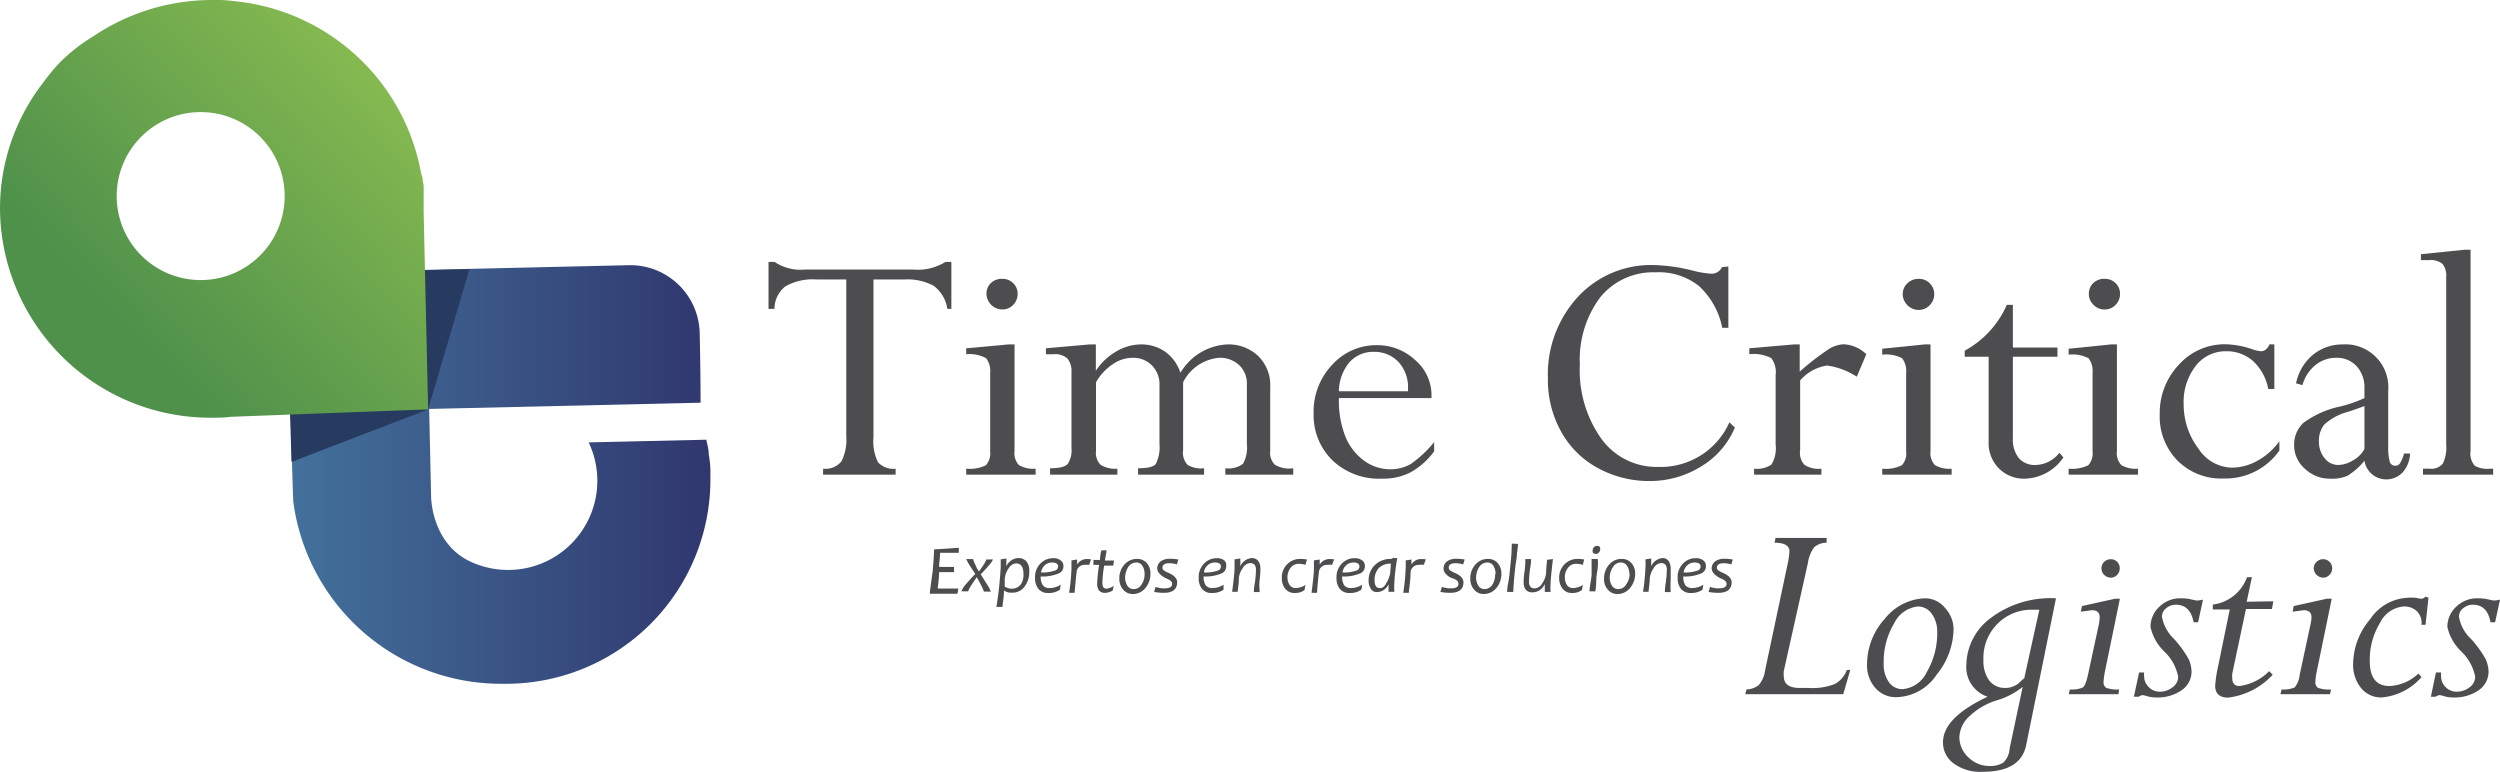 <svg xmlns="http://www.w3.org/2000/svg" xmlns:xlink="http://www.w3.org/1999/xlink" viewBox="0 0 168.18 51.92"><defs><style>.cls-1{isolation:isolate;}.cls-2{fill:#4d4d4f;}.cls-3{fill:url(#linear-gradient);}.cls-4{fill:#273a5f;mix-blend-mode:soft-light;}.cls-5{fill:url(#linear-gradient-2);}</style><linearGradient id="linear-gradient" x1="12.74" y1="31.93" x2="47.89" y2="31.93" gradientUnits="userSpaceOnUse"><stop offset="0.14" stop-color="#44759f"/><stop offset="1" stop-color="#30376e"/></linearGradient><linearGradient id="linear-gradient-2" x1="31.1" y1="1.83" x2="5.88" y2="25.92" gradientUnits="userSpaceOnUse"><stop offset="0.17" stop-color="#86ba50"/><stop offset="0.87" stop-color="#4f914b"/></linearGradient></defs><title>Logo</title><g class="cls-1"><g id="Capa_2" data-name="Capa 2"><g id="Layer_1" data-name="Layer 1"><path class="cls-2" d="M60.85,18.8H58.76V29.41a3.23,3.23,0,0,0,.3,1.68,1.38,1.38,0,0,0,1.19.44v.4H55.37v-.4a1.38,1.38,0,0,0,1.24-.5,3.25,3.25,0,0,0,.32-1.69V18.8h-2a3.74,3.74,0,0,0-2.09.46,1.93,1.93,0,0,0-.74,1.52H51.7V17.62h.41a3.12,3.12,0,0,0,2.07.51h7.24a3.5,3.5,0,0,0,2.18-.51H64v3.16h-.27a2.36,2.36,0,0,0-.93-1.56A3.75,3.75,0,0,0,60.85,18.8Z"/><path class="cls-2" d="M67.84,23.17h.41v7.18a1.15,1.15,0,0,0,.3.94,1.91,1.91,0,0,0,1.12.24v.4H65v-.4a2.49,2.49,0,0,0,1.32-.23,1.21,1.21,0,0,0,.29-.95V25.1a1.43,1.43,0,0,0-.27-1A2.31,2.31,0,0,0,65,23.83v-.4Zm-.38-4.41a1,1,0,0,1,1,1,1.05,1.05,0,0,1-.3.75,1,1,0,0,1-.73.31,1.08,1.08,0,0,1-1.07-1.06,1,1,0,0,1,.31-.73A1.06,1.06,0,0,1,67.46,18.76Z"/><path class="cls-2" d="M73.72,23.17v1.77h0a4.09,4.09,0,0,1,1.36-1.29,3.31,3.31,0,0,1,1.68-.48,2.78,2.78,0,0,1,1.65.51,2.82,2.82,0,0,1,1,1.4,3.88,3.88,0,0,1,3.15-1.91,2.89,2.89,0,0,1,2.07.77,2.72,2.72,0,0,1,.82,2.1v4.29a1.12,1.12,0,0,0,.31.93A1.87,1.87,0,0,0,87,31.5v.43H82.43V31.5a1.62,1.62,0,0,0,1.19-.3,2.26,2.26,0,0,0,.26-1.33v-4a1.7,1.7,0,0,0-.5-1.29A1.9,1.9,0,0,0,82,24.07a3,3,0,0,0-2.41,1.65v4.56a1.2,1.2,0,0,0,.31,1A1.77,1.77,0,0,0,81,31.5v.43H76.56V31.5q1,0,1.2-.3A2.53,2.53,0,0,0,78,29.87V25.93a1.79,1.79,0,0,0-.51-1.35,1.76,1.76,0,0,0-1.31-.51,2.37,2.37,0,0,0-1.35.45,3.54,3.54,0,0,0-1.1,1.2v4.63a1.13,1.13,0,0,0,.31.92,1.88,1.88,0,0,0,1.13.26v.4H70.64V31.5c.62,0,1-.09,1.19-.29a1.71,1.71,0,0,0,.25-1.08V25.07a1.37,1.37,0,0,0-.27-.95,1.21,1.21,0,0,0-.92-.29h-.53v-.4l2.94-.26Z"/><path class="cls-2" d="M96.48,29.74v.62a5,5,0,0,1-1.58,1.41A4,4,0,0,1,93,32.2,4.56,4.56,0,0,1,89.67,31a4.24,4.24,0,0,1-1.3-3.19,4.57,4.57,0,0,1,1.24-3.26,4,4,0,0,1,3-1.33,3.73,3.73,0,0,1,2.59,1,3.11,3.11,0,0,1,1.1,2.38v.18H90.07v.12a6.5,6.5,0,0,0,.43,2.45,3.76,3.76,0,0,0,1.25,1.63,3,3,0,0,0,1.72.59,2.81,2.81,0,0,0,1.43-.35A7.78,7.78,0,0,0,96.48,29.74Zm-6.41-3.42h4.65v-.17a2.51,2.51,0,0,0-.65-1.81,2.22,2.22,0,0,0-1.63-.67,2.14,2.14,0,0,0-1.67.71A3.11,3.11,0,0,0,90.07,26.32Z"/><path class="cls-2" d="M116.27,17.93v4.12h-.41a5.2,5.2,0,0,0-1.58-2.82,4.34,4.34,0,0,0-2.9-.91A4.58,4.58,0,0,0,107.65,20a7,7,0,0,0-1.37,4.52,7.94,7.94,0,0,0,1.45,5,4.58,4.58,0,0,0,3.81,1.89,5.06,5.06,0,0,0,4.8-3l.37.35a5.55,5.55,0,0,1-2.24,2.6,6.55,6.55,0,0,1-3.52,1,7.16,7.16,0,0,1-3.47-.88A6.16,6.16,0,0,1,105,29a7.14,7.14,0,0,1-.87-3.56,7.7,7.7,0,0,1,2-5.45,6.7,6.7,0,0,1,5.11-2.16,11.8,11.8,0,0,1,2.62.37,6.62,6.62,0,0,0,1.23.21.76.76,0,0,0,.75-.44Z"/><path class="cls-2" d="M121.07,23.17V25a17.22,17.22,0,0,1,1.83-1.43,2.15,2.15,0,0,1,1.09-.41,2.31,2.31,0,0,1,1.56.67l-.64,1.51a4.93,4.93,0,0,0-2-.75,3,3,0,0,0-1.81,1v4.69a1.18,1.18,0,0,0,.3,1,1.79,1.79,0,0,0,1.13.25v.4H118v-.4a1.73,1.73,0,0,0,1.17-.28,2.13,2.13,0,0,0,.28-1.36V25.23a1.53,1.53,0,0,0-.3-1.14,2.53,2.53,0,0,0-1.47-.26v-.4l3-.26Z"/><path class="cls-2" d="M129.46,23.17h.41v7.18a1.15,1.15,0,0,0,.3.94,1.91,1.91,0,0,0,1.12.24v.4h-4.67v-.4a2.46,2.46,0,0,0,1.32-.23,1.17,1.17,0,0,0,.29-.95V25.1a1.43,1.43,0,0,0-.27-1,2.31,2.31,0,0,0-1.34-.24v-.4Zm-.38-4.41a1,1,0,0,1,.74.3,1,1,0,0,1,.3.73,1.06,1.06,0,0,1-.31.75,1,1,0,0,1-.73.31A1.08,1.08,0,0,1,128,19.79a1,1,0,0,1,.31-.73A1.06,1.06,0,0,1,129.08,18.76Z"/><path class="cls-2" d="M135,20.51h.41v2.87h3V24h-3v5.49a2,2,0,0,0,.4,1.33,1.43,1.43,0,0,0,1.14.46,2.09,2.09,0,0,0,1.59-.82l.27.31a3.23,3.23,0,0,1-2.58,1.43,2.35,2.35,0,0,1-1.77-.7,2.4,2.4,0,0,1-.68-1.78V24h-1.61v-.41A6.44,6.44,0,0,0,135,20.51Z"/><path class="cls-2" d="M142,23.17h.41v7.18a1.15,1.15,0,0,0,.3.94,1.91,1.91,0,0,0,1.12.24v.4h-4.67v-.4a2.49,2.49,0,0,0,1.32-.23,1.21,1.21,0,0,0,.29-.95V25.1a1.43,1.43,0,0,0-.27-1,2.33,2.33,0,0,0-1.34-.24v-.4Zm-.38-4.41a1,1,0,0,1,1,1,1.05,1.05,0,0,1-.3.75,1,1,0,0,1-.73.31,1,1,0,0,1-.75-.31,1,1,0,0,1-.32-.75,1,1,0,0,1,.31-.73A1.06,1.06,0,0,1,141.63,18.76Z"/><path class="cls-2" d="M153,23.17v3h-.41a3.41,3.41,0,0,0-1-1.86,2.65,2.65,0,0,0-1.82-.68,2.53,2.53,0,0,0-2.07,1,3.94,3.94,0,0,0-.8,2.56,4.91,4.91,0,0,0,1,3,2.75,2.75,0,0,0,2.25,1.27,3.57,3.57,0,0,0,1.72-.47,4.46,4.46,0,0,0,1.47-1.31v.63a4.45,4.45,0,0,1-3.77,1.88,4.14,4.14,0,0,1-3.08-1.2,4.22,4.22,0,0,1-1.2-3.12,4.71,4.71,0,0,1,1.29-3.34,4.14,4.14,0,0,1,3.11-1.37,5.8,5.8,0,0,1,1.81.33,2.56,2.56,0,0,0,.6.14c.24,0,.44-.16.58-.47Z"/><path class="cls-2" d="M156.77,32.2a2.4,2.4,0,0,1-1.72-.67,2.09,2.09,0,0,1-.72-1.6,2,2,0,0,1,.62-1.48,6.39,6.39,0,0,1,2.51-1.11,8.91,8.91,0,0,0,1.6-.56v-.64a2.12,2.12,0,0,0-.52-1.5,1.79,1.79,0,0,0-1.39-.57,2.18,2.18,0,0,0-1.4.5,2.63,2.63,0,0,0-.86,1.34l-.43-.12a3.35,3.35,0,0,1,1.12-1.91,3.12,3.12,0,0,1,2-.71,2.89,2.89,0,0,1,3.08,3.12V30a3.83,3.83,0,0,0,.1,1.05.38.38,0,0,0,.38.28.36.36,0,0,0,.31-.16,2.22,2.22,0,0,0,.27-.66h.41a2,2,0,0,1-.5,1.27,1.52,1.52,0,0,1-1.16.47A1.49,1.49,0,0,1,159.06,31a4.56,4.56,0,0,1-1.13,1A2.51,2.51,0,0,1,156.77,32.2Zm2.29-2V27.31c-.25.1-.6.23-1.06.38a3.82,3.82,0,0,0-1.64.87,1.73,1.73,0,0,0-.36,1.16,1.71,1.71,0,0,0,.38,1.1,1.15,1.15,0,0,0,.91.46,1.94,1.94,0,0,0,1-.31A1.87,1.87,0,0,0,159.06,30.2Z"/><path class="cls-2" d="M167.5,31.53h.22v.4H163v-.4h.44a1,1,0,0,0,.89-.34,2.39,2.39,0,0,0,.23-1.27V18.66a1.27,1.27,0,0,0-.25-.91,1.27,1.27,0,0,0-.9-.25h-.55v-.4l2.94-.3h.4V30.33a1.25,1.25,0,0,0,.28,1A1.71,1.71,0,0,0,167.5,31.53Z"/><path class="cls-2" d="M124.47,45.07,124,46.7h-6.59l.08-.32a1.45,1.45,0,0,0,.81-.28,1.87,1.87,0,0,0,.44-1l1.53-7.22a5.12,5.12,0,0,0,.11-.78c0-.39-.33-.59-1-.59l.06-.32h3.44l0,.32a1.27,1.27,0,0,0-.83.3,2.33,2.33,0,0,0-.43,1.07L120,45.14a1.5,1.5,0,0,0,0,.35c0,.53.36.79,1.08.79h.62a4.07,4.07,0,0,0,1.74-.27,1.76,1.76,0,0,0,.8-.94Z"/><path class="cls-2" d="M129.51,40.25a1.72,1.72,0,0,1,1.33.64,2.12,2.12,0,0,1,.58,1.5,5,5,0,0,1-1.14,3,3.34,3.34,0,0,1-2.71,1.51,1.8,1.8,0,0,1-1.42-.63,2.27,2.27,0,0,1-.55-1.58,4.57,4.57,0,0,1,1.21-3.08A3.59,3.59,0,0,1,129.51,40.25ZM128,46.36a2,2,0,0,0,1.62-1.15,5.17,5.17,0,0,0,.7-2.72,2,2,0,0,0-.37-1.2,1.12,1.12,0,0,0-.93-.49,2,2,0,0,0-1.6,1.14,5,5,0,0,0-.7,2.68,2.06,2.06,0,0,0,.35,1.27A1.1,1.1,0,0,0,128,46.36Z"/><path class="cls-2" d="M138.31,40.25l-2,9.85c-.24,1.22-1.21,1.82-2.94,1.82a3,3,0,0,1-1.94-.56,1.73,1.73,0,0,1-.72-1.43q0-1.65,3-3.06a2.09,2.09,0,0,1-1.43-2.14,4,4,0,0,1,1.62-3.14A6.68,6.68,0,0,1,138.31,40.25Zm-3.12,10.11.88-4.15,0,0a5.19,5.19,0,0,1-1.76.91,4.6,4.6,0,0,0-1.84,1.08,2,2,0,0,0-.66,1.39,1.85,1.85,0,0,0,.61,1.36,2,2,0,0,0,1.42.58,1.62,1.62,0,0,0,.93-.23A1.41,1.41,0,0,0,135.19,50.36Zm1-4.8,1-4.54h-.41a3.21,3.21,0,0,0-2.35.89,3.25,3.25,0,0,0-1,2.49,2.22,2.22,0,0,0,.39,1.38,1.33,1.33,0,0,0,1.09.5,1.43,1.43,0,0,0,.88-.31C136,45.76,136.19,45.63,136.21,45.56Z"/><path class="cls-2" d="M142.61,40.28l-1,4.86a5.17,5.17,0,0,0-.1.73.43.43,0,0,0,.18.4,2.13,2.13,0,0,0,.87.11l-.05.32h-3.34l.07-.32a1.87,1.87,0,0,0,.87-.13c.13-.08.24-.36.35-.84l.74-3.44a3.09,3.09,0,0,0,.05-.44c0-.32-.17-.48-.53-.48l-.74.1.08-.38,2.2-.49ZM142,37.62a.58.58,0,0,1,.43.18.61.61,0,0,1,.17.43.64.64,0,0,1-.17.44.59.59,0,0,1-.43.19.65.65,0,0,1-.45-.19.6.6,0,0,1-.18-.44.58.58,0,0,1,.18-.43A.64.64,0,0,1,142,37.62Z"/><path class="cls-2" d="M148.2,40.34l-.33,1.52h-.3c-.15-.79-.55-1.18-1.2-1.18a1,1,0,0,0-.65.24.7.7,0,0,0-.28.56,2.69,2.69,0,0,0,.8,1.49,7.22,7.22,0,0,1,1,1.38,2.2,2.2,0,0,1,.19.81,1.52,1.52,0,0,1-.66,1.27,2.85,2.85,0,0,1-1.72.49,2,2,0,0,1-.68-.11l-.21-.05a.56.56,0,0,0-.28.11h-.33l.35-1.63h.34a1.09,1.09,0,0,0,0,.26,1,1,0,0,0,.32.73,1,1,0,0,0,.71.3,1.37,1.37,0,0,0,.89-.3.87.87,0,0,0,.37-.71,3.21,3.21,0,0,0-.93-1.69,3.24,3.24,0,0,1-.93-1.65,1.83,1.83,0,0,1,.6-1.37,2,2,0,0,1,1.45-.56,2.81,2.81,0,0,1,.67.07l.32.07a.36.36,0,0,0,.15,0l.07,0Z"/><path class="cls-2" d="M152.93,40.45l-.09.52h-1.75l-.92,4.34a1.25,1.25,0,0,0,0,.31c0,.35.16.53.48.53a3.42,3.42,0,0,0,2-1l.24.24a4.88,4.88,0,0,1-3,1.54c-.58,0-.87-.27-.87-.8a8.7,8.7,0,0,1,.2-1.32L150,41h-1.14l0-.33a2.81,2.81,0,0,0,2.3-1.84h.33l-.35,1.65Z"/><path class="cls-2" d="M156.86,40.28l-1,4.86a4,4,0,0,0-.1.73.45.45,0,0,0,.17.4,2.16,2.16,0,0,0,.88.11l-.06.32h-3.34l.08-.32a1.93,1.93,0,0,0,.87-.13,1.51,1.51,0,0,0,.34-.84l.74-3.44a2.24,2.24,0,0,0,.06-.44c0-.32-.18-.48-.53-.48l-.74.1.07-.38,2.21-.49Zm-.57-2.66a.56.56,0,0,1,.42.18.58.58,0,0,1,.18.43.6.6,0,0,1-.18.44.57.57,0,0,1-.42.19.65.65,0,0,1-.64-.63.59.59,0,0,1,.19-.43A.61.61,0,0,1,156.29,37.62Z"/><path class="cls-2" d="M163.37,40.21l-.2,1.82h-.27a1.13,1.13,0,0,0-.3-.9,1.22,1.22,0,0,0-.9-.33,1.94,1.94,0,0,0-1.59,1.1,4.74,4.74,0,0,0-.69,2.58c0,1.12.45,1.67,1.34,1.67a3,3,0,0,0,1.93-.84l.21.24a4,4,0,0,1-2.7,1.37,1.73,1.73,0,0,1-1.37-.64,2.46,2.46,0,0,1-.53-1.63,4.7,4.7,0,0,1,1.15-3,3.18,3.18,0,0,1,2.43-1.43,2.94,2.94,0,0,1,.66,0l.3.06a.4.4,0,0,0,.33-.15Z"/><path class="cls-2" d="M168.18,40.34l-.33,1.52h-.31c-.14-.79-.54-1.18-1.19-1.18a1,1,0,0,0-.65.24.7.7,0,0,0-.28.56,2.62,2.62,0,0,0,.8,1.49,7.22,7.22,0,0,1,1,1.38,2.2,2.2,0,0,1,.19.81,1.52,1.52,0,0,1-.66,1.27,2.85,2.85,0,0,1-1.72.49,2,2,0,0,1-.68-.11l-.21-.05a.59.59,0,0,0-.29.11h-.32l.34-1.63h.35a1.09,1.09,0,0,0,0,.26,1,1,0,0,0,.31.73,1,1,0,0,0,.72.3,1.39,1.39,0,0,0,.89-.3.87.87,0,0,0,.37-.71,3.21,3.21,0,0,0-.93-1.69,3.29,3.29,0,0,1-.94-1.65,1.83,1.83,0,0,1,.6-1.37,2,2,0,0,1,1.46-.56,2.81,2.81,0,0,1,.67.07l.32.07a.39.39,0,0,0,.15,0l.07,0Z"/><path class="cls-2" d="M64.5,36.85l0,.34c-.39,0-.81,0-1.26,0,0,.08,0,.32-.06.74l0,.21c.38,0,.72,0,1,0l0,.35c-.32,0-.66,0-1,0,0,.39-.07.75-.1,1.1.48,0,1,0,1.39,0l-.06.35H62.55c0-.22.1-.74.2-1.57q.07-.8.09-1.41Z"/><path class="cls-2" d="M66.79,37.63c0,.07-.1.22-.31.46s-.38.42-.51.55v0q.15.21.42.66a2.57,2.57,0,0,1,.27.5l-.47,0a2.38,2.38,0,0,0-.18-.41c-.12-.24-.22-.43-.3-.56h0c-.08.11-.2.28-.35.52a1.62,1.62,0,0,0-.23.43l-.45,0a1.43,1.43,0,0,1,.33-.51q.33-.39.6-.66v0c-.08-.11-.2-.3-.37-.56a3.25,3.25,0,0,1-.24-.44l.46,0a1.6,1.6,0,0,0,.15.37,2.32,2.32,0,0,0,.24.46h0a3.32,3.32,0,0,0,.31-.44,1.19,1.19,0,0,0,.19-.36Z"/><path class="cls-2" d="M69.24,38.47a1.61,1.61,0,0,1-.32,1,1,1,0,0,1-.85.4.78.78,0,0,1-.53-.15h0c0,.42-.08.79-.1,1.11l-.41,0a24.78,24.78,0,0,0,.29-2.69q0-.21,0-.51l.38-.06c0,.12,0,.3,0,.53h0a.93.93,0,0,1,.83-.56.7.7,0,0,1,.53.24A1,1,0,0,1,69.24,38.47Zm-.39.14c0-.47-.17-.71-.5-.71a.62.62,0,0,0-.48.31,1.45,1.45,0,0,0-.28.74l0,.51a.81.81,0,0,0,.43.14.77.77,0,0,0,.65-.28A1.13,1.13,0,0,0,68.85,38.61Z"/><path class="cls-2" d="M71.54,38.09a.51.51,0,0,1-.29.47,2.73,2.73,0,0,1-1.24.22,1,1,0,0,0,.15.6.56.56,0,0,0,.48.18,1.37,1.37,0,0,0,.72-.23l-.06.34a1.24,1.24,0,0,1-.76.22.82.82,0,0,1-.69-.28,1.16,1.16,0,0,1-.22-.71,1.3,1.3,0,0,1,.37-1,1.18,1.18,0,0,1,.85-.35.77.77,0,0,1,.49.14A.45.45,0,0,1,71.54,38.09Zm-.36,0a.22.22,0,0,0-.12-.19.58.58,0,0,0-.28-.06.76.76,0,0,0-.47.16.85.85,0,0,0-.28.51,2.51,2.51,0,0,0,1-.15A.29.29,0,0,0,71.18,38.1Z"/><path class="cls-2" d="M73.4,37.63l-.13.37A.87.87,0,0,0,73,38a.53.53,0,0,0-.58.54c-.06.52-.1,1-.13,1.34l-.37,0a13.83,13.83,0,0,0,.16-1.6c0-.16,0-.36,0-.58l.38-.06c0,.12,0,.23,0,.34h0a.74.74,0,0,1,.59-.37A1.89,1.89,0,0,1,73.4,37.63Z"/><path class="cls-2" d="M74.92,39.41l-.06.3a.86.86,0,0,1-.49.17.51.51,0,0,1-.44-.16.78.78,0,0,1-.12-.49A10.62,10.62,0,0,1,73.94,38h-.38l0-.33H74c0-.06,0-.28.09-.65l.35,0c0,.16-.07.39-.11.69l.61,0-.05.34h-.61a8.15,8.15,0,0,0-.12,1.1.7.7,0,0,0,.06.35.25.25,0,0,0,.23.1A1,1,0,0,0,74.92,39.41Z"/><path class="cls-2" d="M77.39,38.55a1.47,1.47,0,0,1-.33,1,1.09,1.09,0,0,1-.88.41.83.83,0,0,1-.62-.29,1.09,1.09,0,0,1-.26-.75,1.39,1.39,0,0,1,.33-.93,1.12,1.12,0,0,1,.89-.39.83.83,0,0,1,.62.27A1,1,0,0,1,77.39,38.55Zm-.39.07a1.07,1.07,0,0,0-.14-.55.48.48,0,0,0-.42-.23.64.64,0,0,0-.55.32,1.35,1.35,0,0,0-.2.7,1,1,0,0,0,.15.54.48.48,0,0,0,.42.23.61.61,0,0,0,.54-.32A1.21,1.21,0,0,0,77,38.62Z"/><path class="cls-2" d="M79.27,37.64l-.1.33a1.67,1.67,0,0,0-.52-.08q-.45,0-.45.3a.23.23,0,0,0,.09.18,1.66,1.66,0,0,0,.32.17c.39.17.58.38.58.63,0,.47-.3.71-.89.71a3.37,3.37,0,0,1-.66-.06l.1-.34a1.63,1.63,0,0,0,.59.1c.35,0,.52-.1.52-.29s-.14-.27-.41-.39-.59-.38-.59-.64a.59.59,0,0,1,.24-.5,1,1,0,0,1,.59-.17A2.94,2.94,0,0,1,79.27,37.64Z"/><path class="cls-2" d="M82.49,38.09a.51.51,0,0,1-.28.47,2.76,2.76,0,0,1-1.24.22,1.06,1.06,0,0,0,.14.6.59.59,0,0,0,.48.18,1.35,1.35,0,0,0,.72-.23l0,.34a1.26,1.26,0,0,1-.76.22.8.8,0,0,1-.69-.28,1.1,1.1,0,0,1-.22-.71,1.3,1.3,0,0,1,.37-1,1.16,1.16,0,0,1,.85-.35.79.79,0,0,1,.49.14A.44.44,0,0,1,82.49,38.09Zm-.36,0a.23.23,0,0,0-.11-.19.62.62,0,0,0-.29-.06.72.72,0,0,0-.46.16.76.76,0,0,0-.28.51,2.42,2.42,0,0,0,1-.15A.29.29,0,0,0,82.13,38.1Z"/><path class="cls-2" d="M84.79,38.26c0,.12,0,.37-.05.74s0,.65,0,.83l-.39,0c0-.07,0-.28.07-.64a6.63,6.63,0,0,0,.07-.83.56.56,0,0,0-.1-.38.46.46,0,0,0-.31-.1.61.61,0,0,0-.47.33,1.32,1.32,0,0,0-.27.72c0,.34-.06.63-.08.88l-.37,0c.1-.79.16-1.32.16-1.6s0-.36,0-.58l.39-.06c0,.13,0,.31,0,.53h0a.91.91,0,0,1,.82-.56C84.6,37.58,84.79,37.81,84.79,38.26Z"/><path class="cls-2" d="M87.92,37.64l-.1.36a1.37,1.37,0,0,0-.45-.07.66.66,0,0,0-.55.27,1,1,0,0,0-.21.62.91.91,0,0,0,.15.54.47.47,0,0,0,.42.2,1.24,1.24,0,0,0,.64-.21l-.06.34a1,1,0,0,1-.65.2.77.77,0,0,1-.67-.31,1.12,1.12,0,0,1-.21-.7,1.25,1.25,0,0,1,.34-.9,1.21,1.21,0,0,1,.93-.38A2.3,2.3,0,0,1,87.92,37.64Z"/><path class="cls-2" d="M89.75,37.63l-.14.37a.86.86,0,0,0-.3,0,.54.54,0,0,0-.59.54c-.06.52-.1,1-.12,1.34l-.37,0c.1-.79.16-1.32.16-1.6s0-.36,0-.58l.39-.06c0,.12,0,.23,0,.34h0a.76.76,0,0,1,.59-.37A2.08,2.08,0,0,1,89.75,37.63Z"/><path class="cls-2" d="M91.82,38.09a.51.51,0,0,1-.29.47,2.76,2.76,0,0,1-1.24.22,1.06,1.06,0,0,0,.14.6.59.59,0,0,0,.48.18,1.38,1.38,0,0,0,.73-.23l-.06.34a1.26,1.26,0,0,1-.76.22.81.81,0,0,1-.69-.28,1.1,1.1,0,0,1-.22-.71,1.3,1.3,0,0,1,.37-1,1.16,1.16,0,0,1,.85-.35.79.79,0,0,1,.49.14A.45.45,0,0,1,91.82,38.09Zm-.37,0a.23.23,0,0,0-.11-.19.6.6,0,0,0-.29-.06.74.74,0,0,0-.46.16.8.8,0,0,0-.28.51,2.42,2.42,0,0,0,1-.15A.29.29,0,0,0,91.45,38.1Z"/><path class="cls-2" d="M94,37.55a11.84,11.84,0,0,0-.2,1.69,4.21,4.21,0,0,0,0,.57l-.39,0c0-.13,0-.3,0-.51h0a.86.86,0,0,1-.77.53.45.45,0,0,1-.42-.22,1,1,0,0,1-.15-.58,1.42,1.42,0,0,1,.4-1,1.52,1.52,0,0,1,1.15-.43l.1-.07Zm-.41.37a1.09,1.09,0,0,0-.85.31,1.2,1.2,0,0,0-.27.81c0,.35.12.52.35.52s.31-.11.45-.35a2,2,0,0,0,.25-.63C93.53,38.4,93.55,38.17,93.57,37.92Z"/><path class="cls-2" d="M95.92,37.63l-.14.37a.82.82,0,0,0-.3,0,.54.54,0,0,0-.59.54c0,.52-.09,1-.12,1.34l-.37,0a13.83,13.83,0,0,0,.16-1.6,4.34,4.34,0,0,0,0-.58l.39-.06c0,.12,0,.23,0,.34h0a.74.74,0,0,1,.58-.37A2.08,2.08,0,0,1,95.92,37.63Z"/><path class="cls-2" d="M98.53,37.64l-.1.33a1.67,1.67,0,0,0-.52-.08q-.45,0-.45.3a.23.23,0,0,0,.09.18,1.66,1.66,0,0,0,.32.17c.39.17.58.38.58.63,0,.47-.3.71-.89.71a3.37,3.37,0,0,1-.66-.06l.1-.34a1.63,1.63,0,0,0,.59.1c.35,0,.52-.1.52-.29S98,39,97.7,38.9s-.59-.38-.59-.64a.59.59,0,0,1,.24-.5,1,1,0,0,1,.59-.17A2.94,2.94,0,0,1,98.53,37.64Z"/><path class="cls-2" d="M101,38.55a1.47,1.47,0,0,1-.33,1,1.1,1.1,0,0,1-.88.41.81.81,0,0,1-.62-.29,1.09,1.09,0,0,1-.26-.75,1.39,1.39,0,0,1,.33-.93,1.11,1.11,0,0,1,.89-.39.8.8,0,0,1,.61.27A1,1,0,0,1,101,38.55Zm-.39.07a1.07,1.07,0,0,0-.14-.55.48.48,0,0,0-.42-.23.64.64,0,0,0-.55.32,1.35,1.35,0,0,0-.2.7,1,1,0,0,0,.15.54.47.47,0,0,0,.42.23.63.63,0,0,0,.54-.32A1.29,1.29,0,0,0,100.58,38.62Z"/><path class="cls-2" d="M102.12,36.59a4.92,4.92,0,0,1-.07.61c0,.32-.08.63-.11.92-.08.72-.12,1.28-.14,1.7l-.41,0c0-.06,0-.27.07-.61s.1-.72.14-1.13a13.79,13.79,0,0,0,.1-1.51Z"/><path class="cls-2" d="M104.47,37.61c-.1.85-.16,1.41-.16,1.69a3.28,3.28,0,0,0,0,.52l-.39,0c0-.13,0-.31,0-.53h0a.91.91,0,0,1-.82.56c-.4,0-.6-.23-.6-.68,0-.12,0-.37.06-.74s.05-.64.05-.82l.39,0c0,.07,0,.28-.07.66a6.63,6.63,0,0,0-.07.83.54.54,0,0,0,.1.38.38.38,0,0,0,.3.1.61.61,0,0,0,.48-.33,1.44,1.44,0,0,0,.27-.71c0-.38.06-.67.06-.88Z"/><path class="cls-2" d="M106.57,37.64l-.09.36a1.41,1.41,0,0,0-.45-.07.65.65,0,0,0-.55.27,1,1,0,0,0-.21.62,1,1,0,0,0,.14.54.49.49,0,0,0,.43.2,1.24,1.24,0,0,0,.64-.21l-.06.34a1,1,0,0,1-.65.2.77.77,0,0,1-.67-.31,1.12,1.12,0,0,1-.21-.7,1.25,1.25,0,0,1,.34-.9,1.21,1.21,0,0,1,.93-.38A2.09,2.09,0,0,1,106.57,37.64Z"/><path class="cls-2" d="M107.49,37.61a3.15,3.15,0,0,1,0,.46c0,.19-.06.43-.09.71s0,.57-.08,1l-.39,0c0-.24.08-.6.14-1.07,0-.3,0-.58,0-.84,0-.11,0-.2,0-.27Zm.16-.67a.33.33,0,0,1-.09.23.27.27,0,0,1-.21.09.19.19,0,0,1-.21-.22.32.32,0,0,1,.09-.23.27.27,0,0,1,.21-.09C107.58,36.72,107.65,36.79,107.65,36.94Z"/><path class="cls-2" d="M110,38.55a1.48,1.48,0,0,1-.34,1,1.07,1.07,0,0,1-.87.41.81.81,0,0,1-.62-.29,1,1,0,0,1-.26-.75,1.39,1.39,0,0,1,.33-.93,1.09,1.09,0,0,1,.88-.39.83.83,0,0,1,.62.27A1,1,0,0,1,110,38.55Zm-.39.07a1,1,0,0,0-.15-.55.48.48,0,0,0-.42-.23.61.61,0,0,0-.54.32,1.27,1.27,0,0,0-.21.7,1,1,0,0,0,.15.54.49.49,0,0,0,.43.23.61.61,0,0,0,.53-.32A1.22,1.22,0,0,0,109.63,38.62Z"/><path class="cls-2" d="M112.39,38.26c0,.12,0,.37,0,.74a7.85,7.85,0,0,0,0,.83l-.39,0c0-.07,0-.28.06-.64a6.63,6.63,0,0,0,.07-.83.56.56,0,0,0-.1-.38.41.41,0,0,0-.3-.1.61.61,0,0,0-.48.33,1.5,1.5,0,0,0-.27.72c0,.34-.06.63-.08.88l-.37,0a13.83,13.83,0,0,0,.16-1.6,4.34,4.34,0,0,0,0-.58l.39-.06c0,.13,0,.31,0,.53h0a.91.91,0,0,1,.82-.56C112.19,37.58,112.39,37.81,112.39,38.26Z"/><path class="cls-2" d="M114.76,38.09a.51.51,0,0,1-.28.47,2.76,2.76,0,0,1-1.24.22,1.06,1.06,0,0,0,.14.6.59.59,0,0,0,.48.18,1.41,1.41,0,0,0,.73-.23l-.06.34a1.26,1.26,0,0,1-.76.22.81.81,0,0,1-.69-.28,1.1,1.1,0,0,1-.22-.71,1.3,1.3,0,0,1,.37-1,1.16,1.16,0,0,1,.85-.35.79.79,0,0,1,.49.14A.44.44,0,0,1,114.76,38.09Zm-.36,0a.23.23,0,0,0-.11-.19.62.62,0,0,0-.29-.06.72.72,0,0,0-.46.16.8.8,0,0,0-.28.51,2.42,2.42,0,0,0,1-.15A.29.29,0,0,0,114.4,38.1Z"/><path class="cls-2" d="M116.57,37.64l-.1.33a1.67,1.67,0,0,0-.52-.08q-.45,0-.45.3a.23.23,0,0,0,.09.18,1.66,1.66,0,0,0,.32.17c.39.17.58.38.58.63,0,.47-.3.71-.89.71a3.37,3.37,0,0,1-.66-.06l.1-.34a1.63,1.63,0,0,0,.59.1c.35,0,.52-.1.52-.29s-.14-.27-.41-.39-.59-.38-.59-.64a.59.59,0,0,1,.24-.5,1,1,0,0,1,.59-.17A2.94,2.94,0,0,1,116.57,37.64Z"/><path class="cls-3" d="M47.79,31.91a6.46,6.46,0,0,0-.11-1.33c0-.35-.1-.7-.17-1l-7.91.18A6,6,0,0,1,32,37.93c-2.67-1-3-3.82-3-4.61l-.13-5.81,18.26-.42s0-2.09-.06-4.68a4.67,4.67,0,0,0-4.78-4.57l-23,.53s.41,15.33.44,15.37A14.1,14.1,0,0,0,33.68,46H34A13.75,13.75,0,0,0,47.79,32.11Z"/><polygon class="cls-4" points="28.8 27.54 19.61 31.07 19.23 18.39 31.58 18.11 28.8 27.54"/><path class="cls-5" d="M28.5,14.28v-.23c0-.3,0-.6,0-.89v-.65a1.41,1.41,0,0,0-.05-.27,1.52,1.52,0,0,0-.11-.52A14.16,14.16,0,0,0,15.67.07,7.46,7.46,0,0,0,14.48,0h-.23a14.31,14.31,0,0,0-8,2.46A11.68,11.68,0,0,0,4.05,4.18,13.14,13.14,0,0,0,2.91,5.55,13.82,13.82,0,0,0,0,14.05,14.15,14.15,0,0,0,14.25,28.1c.42,0,.83,0,1.25-.06l13.3-.5Zm-15,4.56a5.65,5.65,0,1,1,5.65-5.65A5.65,5.65,0,0,1,13.51,18.84Z"/></g></g></g></svg>